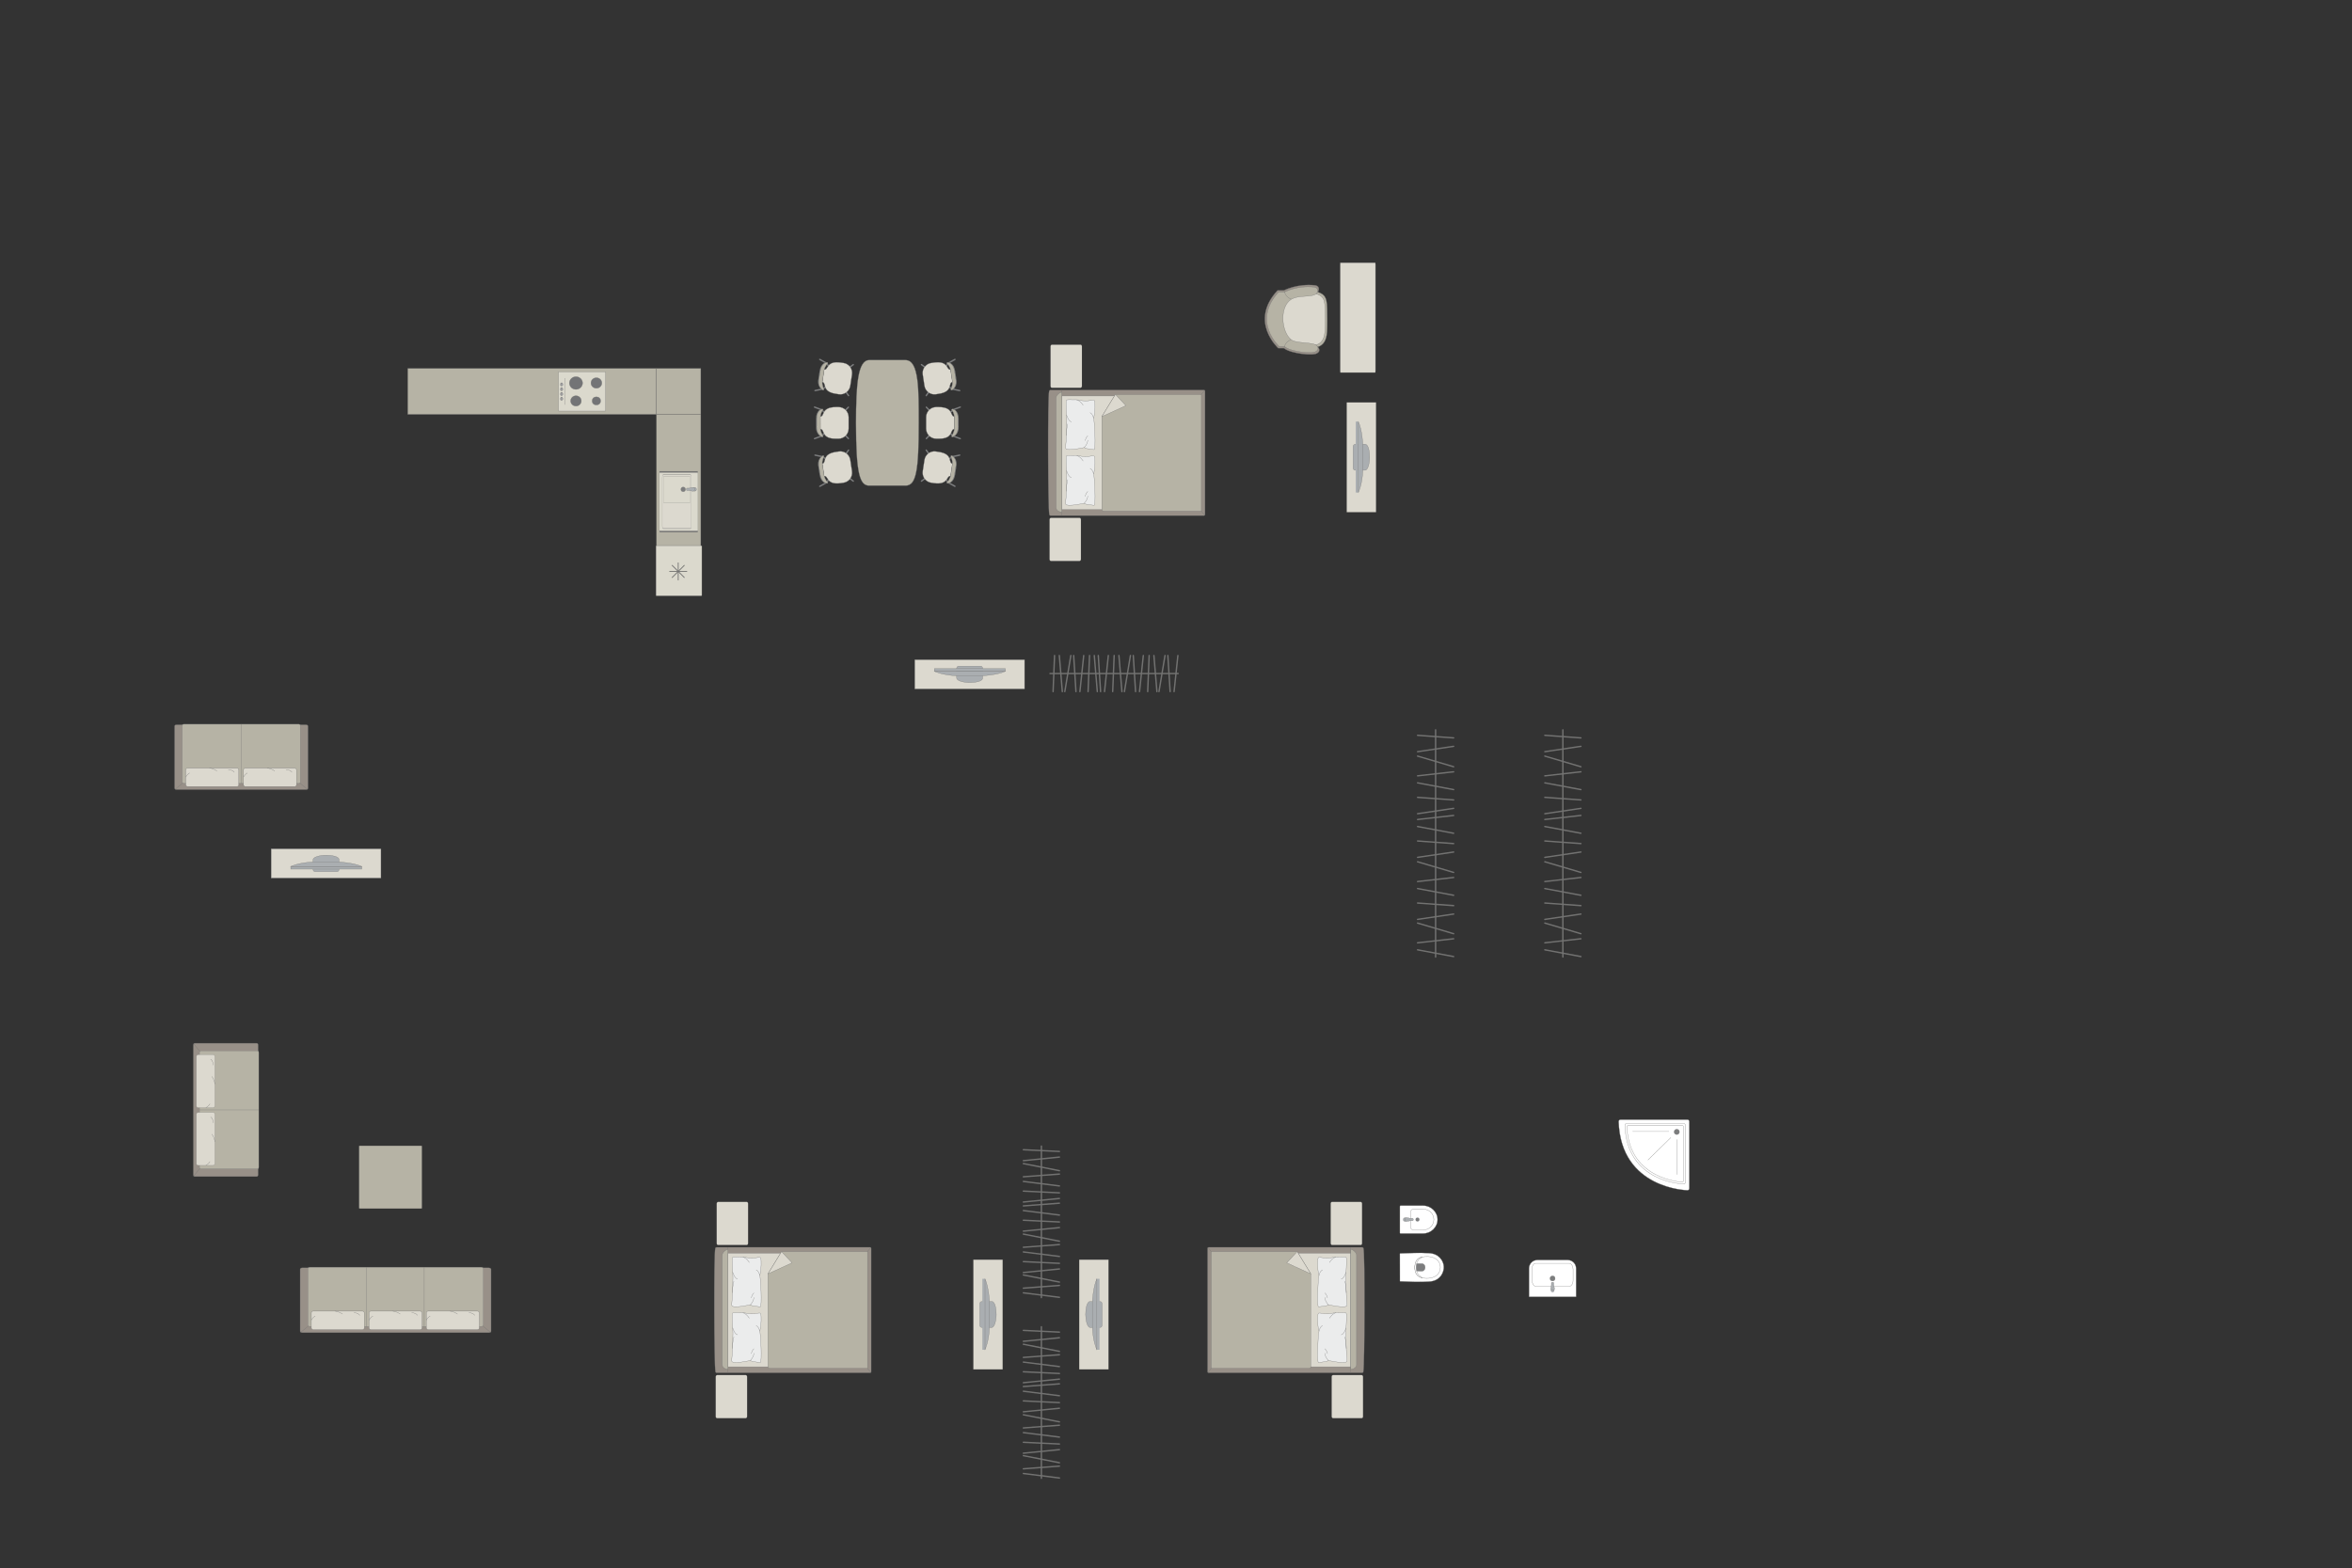 <?xml version="1.0" encoding="UTF-8"?>
<!DOCTYPE svg PUBLIC "-//W3C//DTD SVG 1.1//EN" "http://www.w3.org/Graphics/SVG/1.1/DTD/svg11.dtd">
<!-- Creator: CorelDRAW -->
<svg xmlns="http://www.w3.org/2000/svg" xml:space="preserve" width="299.744mm" height="199.889mm" version="1.1" style="shape-rendering:geometricPrecision; text-rendering:geometricPrecision; image-rendering:optimizeQuality; fill-rule:evenodd; clip-rule:evenodd"
viewBox="0 0 31120.23 20752.99"
 xmlns:xlink="http://www.w3.org/1999/xlink"
 xmlns:xodm="http://www.corel.com/coreldraw/odm/2003">
 <rect x="0" y="0" width="31120.23" height="20752.99" fill="#333333" stroke="none"/>
 <defs>
  <style type="text/css">
   <![CDATA[
    .str5 {stroke:#727271;stroke-width:10.98;stroke-miterlimit:22.926}
    .str2 {stroke:#727271;stroke-width:3.65;stroke-miterlimit:22.926}
    .str0 {stroke:#727271;stroke-width:3.65;stroke-linejoin:round;stroke-miterlimit:22.926}
    .str3 {stroke:#727271;stroke-width:3.65;stroke-linecap:round;stroke-miterlimit:22.926}
    .str1 {stroke:#727271;stroke-width:3.65;stroke-linecap:round;stroke-linejoin:round;stroke-miterlimit:22.926}
    .str4 {stroke:#727271;stroke-width:18.3;stroke-linecap:round;stroke-linejoin:round;stroke-miterlimit:22.926}
    .fil4 {fill:none}
    .fil5 {fill:#EBECEC}
    .fil2 {fill:#DCD9CF}
    .fil10 {fill:#C8C8C8}
    .fil0 {fill:#B6B3A5}
    .fil6 {fill:#AAAEB1}
    .fil3 {fill:#989088}
    .fil1 {fill:#7C7D7E}
    .fil9 {fill:#737476}
    .fil8 {fill:#DBD9CD}
    .fil7 {fill:white}
   ]]>
  </style>
 </defs>
 <g id="мебель">
  <g id="_2119277817760">
   <path class="fil0 str0" d="M11325.93 5598.72l0 0c0,-515.12 25.83,-833.18 174.35,-833.18l481.87 0c178.49,0 174.35,395.18 174.35,829.7l0 0c0,634.84 -33.86,831.46 -174.35,831.46l-481.87 0c-122.21,0 -174.35,-150 -174.35,-827.98z"/>
   <g>
    <rect class="fil1 str1" transform="matrix(-0.1 0.101 0.1 0.101 11171.5 5736.12)" width="128.19" height="673.01" rx="64.1" ry="64.1"/>
    <rect class="fil1 str1" transform="matrix(-0.1 -0.101 0.1 -0.101 11171.5 5456.6)" width="128.19" height="673.01" rx="64.1" ry="64.1"/>
    <rect class="fil1 str1" transform="matrix(-0.1 0.101 0.1 0.101 10875.5 5412.91)" width="128.19" height="673.01" rx="64.1" ry="64.1"/>
    <rect class="fil1 str1" transform="matrix(-0.1 -0.101 0.1 -0.101 10875.5 5780.33)" width="128.19" height="673.01" rx="64.1" ry="64.1"/>
    <rect class="fil1 str1" transform="matrix(-0.048 0.134 0.166 0.061 10771.3 5375.57)" width="128.19" height="673.01" rx="64.1" ry="64.1"/>
    <rect class="fil1 str1" transform="matrix(-0.048 -0.134 0.166 -0.061 10771.3 5816.7)" width="128.19" height="673.01" rx="64.1" ry="64.1"/>
    <path class="fil2 str1" d="M10853.03 5678.76l-0.18 -166.56c62.41,2.1 5.21,-123.79 207.25,-125.27l36.17 0c72.86,0 132.47,60.37 132.47,134.16l0 150.5c0,73.8 -59.6,134.17 -132.47,134.17l-32.96 0c-206.69,2.97 -145.05,-128.74 -210.28,-127z"/>
    <path class="fil1 str1" d="M10888.41 5768.14c0,0 -35.69,-54.99 -35.75,-89.38 -0.04,-34.39 -0.2,-166.56 -0.2,-166.56 0,0 6.01,-55.34 35.41,-84.92 6.78,-9.82 -3.16,-15.93 -12.96,-13.12 0,0 -75.85,11.39 -75.85,127.23 0,115.86 0,112.14 0,112.14 0,0 -6.07,91.59 71.63,124.76 25.62,10.31 17.71,-10.15 17.71,-10.15z"/>
    <path class="fil0 str1" d="M10888.53 5768.14c0,0 -33.01,-54.99 -33.05,-89.38 -0.04,-34.39 -0.19,-166.56 -0.19,-166.56 0,0 5.55,-55.34 32.75,-84.92 6.27,-9.82 -2.92,-15.93 -11.98,-13.12 0,0 -70.14,11.39 -70.14,127.23 0,115.86 0,112.14 0,112.14 0,0 -5.62,91.59 66.24,124.76 23.69,10.31 16.37,-10.15 16.37,-10.15z"/>
   </g>
   <rect class="fil1 str1" transform="matrix(-0.114 0.085 0.083 0.115 11184.5 5160.31)" width="128.19" height="673.01" rx="64.1" ry="64.1"/>
   <rect class="fil1 str1" transform="matrix(-0.083 -0.115 0.114 -0.085 11226.4 4883.95)" width="128.19" height="673.01" rx="64.1" ry="64.1"/>
   <rect class="fil1 str1" transform="matrix(-0.114 0.085 0.083 0.115 10940.3 4796.33)" width="128.19" height="673.01" rx="64.1" ry="64.1"/>
   <rect class="fil1 str1" transform="matrix(-0.083 -0.115 0.114 -0.085 10885.2 5159.59)" width="128.19" height="673.01" rx="64.1" ry="64.1"/>
   <rect class="fil1 str1" transform="matrix(-0.068 0.125 0.155 0.086 10842.9 4743.77)" width="128.19" height="673.01" rx="64.1" ry="64.1"/>
   <rect class="fil1 str1" transform="matrix(-0.028 -0.14 0.174 -0.036 10776.7 5179.9)" width="128.19" height="673.01" rx="64.1" ry="64.1"/>
   <path class="fil2 str1" d="M10878.17 5055.78l24.82 -164.69c61.39,11.43 23.73,-121.6 223.71,-92.76l35.77 5.43c72.03,10.93 121.9,79.57 110.82,152.53l-22.58 148.8c-11.08,72.96 -79.07,123.7 -151.1,112.76l-32.6 -4.94c-204.79,-28.08 -124.08,-149.05 -188.83,-157.13z"/>
   <path class="fil1 str1" d="M10899.74 5149.47c0,0 -27.04,-59.74 -21.92,-93.74 5.12,-34 24.79,-164.7 24.79,-164.7 0,0 14.25,-53.8 47.76,-78.64 8.18,-8.69 -0.73,-16.22 -10.83,-14.92 0,0 -76.7,-0.12 -94.09,114.41 -17.39,114.54 -16.83,110.86 -16.83,110.86 0,0 -19.76,89.64 52.09,134.1 23.79,14.04 19.03,-7.37 19.03,-7.37z"/>
   <path class="fil0 str1" d="M10899.86 5149.48c0,0 -24.38,-59.32 -19.26,-93.33 5.13,-34 24.81,-164.7 24.81,-164.7 0,0 13.8,-53.87 45.12,-79.04 7.68,-8.76 -0.49,-16.18 -9.87,-14.76 0,0 -71.06,0.73 -88.44,115.26 -17.39,114.54 -16.83,110.86 -16.83,110.86 0,0 -19.31,89.71 46.75,133.29 21.88,13.76 17.71,-7.58 17.71,-7.58z"/>
   <rect class="fil1 str1" transform="matrix(-0.114 -0.085 0.083 -0.115 11184.5 6031.95)" width="128.19" height="673.01" rx="64.1" ry="64.1"/>
   <rect class="fil1 str1" transform="matrix(-0.083 0.115 0.114 0.085 11226.4 6308.31)" width="128.19" height="673.01" rx="64.1" ry="64.1"/>
   <rect class="fil1 str1" transform="matrix(-0.114 -0.085 0.083 -0.115 10940.3 6395.93)" width="128.19" height="673.01" rx="64.1" ry="64.1"/>
   <rect class="fil1 str1" transform="matrix(-0.083 0.115 0.114 0.085 10885.2 6032.67)" width="128.19" height="673.01" rx="64.1" ry="64.1"/>
   <rect class="fil1 str1" transform="matrix(-0.068 -0.125 0.155 -0.086 10842.9 6448.49)" width="128.19" height="673.01" rx="64.1" ry="64.1"/>
   <rect class="fil1 str1" transform="matrix(-0.028 0.14 0.174 0.036 10776.7 6012.35)" width="128.19" height="673.01" rx="64.1" ry="64.1"/>
   <path class="fil2 str1" d="M10878.17 6136.47l24.82 164.69c61.39,-11.43 23.73,121.6 223.71,92.76l35.77 -5.43c72.03,-10.93 121.9,-79.57 110.82,-152.53l-22.58 -148.8c-11.08,-72.96 -79.07,-123.7 -151.1,-112.76l-32.6 4.94c-204.79,28.08 -124.08,149.05 -188.83,157.13z"/>
   <path class="fil1 str1" d="M10899.74 6042.78c0,0 -27.04,59.74 -21.92,93.74 5.12,34 24.79,164.7 24.79,164.7 0,0 14.25,53.8 47.76,78.64 8.18,8.69 -0.73,16.22 -10.83,14.92 0,0 -76.7,0.12 -94.09,-114.41 -17.39,-114.54 -16.83,-110.86 -16.83,-110.86 0,0 -19.76,-89.64 52.09,-134.1 23.79,-14.04 19.03,7.37 19.03,7.37z"/>
   <path class="fil0 str1" d="M10899.86 6042.77c0,0 -24.38,59.32 -19.26,93.33 5.13,34 24.81,164.7 24.81,164.7 0,0 13.8,53.87 45.12,79.04 7.68,8.76 -0.49,16.18 -9.87,14.76 0,0 -71.06,-0.73 -88.44,-115.26 -17.39,-114.54 -16.83,-110.86 -16.83,-110.86 0,0 -19.31,-89.71 46.75,-133.29 21.88,-13.76 17.71,7.58 17.71,7.58z"/>
   <g>
    <rect class="fil1 str1" transform="matrix(0.1 0.101 -0.1 0.101 12310.9 5736.12)" width="128.19" height="673.01" rx="64.1" ry="64.1"/>
    <rect class="fil1 str1" transform="matrix(0.1 -0.101 -0.1 -0.101 12310.9 5456.6)" width="128.19" height="673.01" rx="64.1" ry="64.1"/>
    <rect class="fil1 str1" transform="matrix(0.1 0.101 -0.1 0.101 12606.9 5412.91)" width="128.19" height="673.01" rx="64.1" ry="64.1"/>
    <rect class="fil1 str1" transform="matrix(0.1 -0.101 -0.1 -0.101 12606.9 5780.33)" width="128.19" height="673.01" rx="64.1" ry="64.1"/>
    <rect class="fil1 str1" transform="matrix(0.048 0.134 -0.166 0.061 12711.1 5375.57)" width="128.19" height="673.01" rx="64.1" ry="64.1"/>
    <rect class="fil1 str1" transform="matrix(0.048 -0.134 -0.166 -0.061 12711.1 5816.7)" width="128.19" height="673.01" rx="64.1" ry="64.1"/>
    <path class="fil2 str1" d="M12629.42 5678.76l0.18 -166.56c-62.41,2.1 -5.21,-123.79 -207.25,-125.27l-36.17 0c-72.86,0 -132.47,60.37 -132.47,134.16l0 150.5c0,73.8 59.6,134.17 132.47,134.17l32.96 0c206.69,2.97 145.05,-128.74 210.28,-127z"/>
    <path class="fil1 str1" d="M12594.04 5768.14c0,0 35.69,-54.99 35.75,-89.38 0.04,-34.39 0.2,-166.56 0.2,-166.56 0,0 -6.01,-55.34 -35.41,-84.92 -6.78,-9.82 3.16,-15.93 12.96,-13.12 0,0 75.85,11.39 75.85,127.23 0,115.86 0,112.14 0,112.14 0,0 6.07,91.59 -71.63,124.76 -25.62,10.31 -17.71,-10.15 -17.71,-10.15z"/>
    <path class="fil0 str1" d="M12593.91 5768.14c0,0 33.01,-54.99 33.05,-89.38 0.04,-34.39 0.19,-166.56 0.19,-166.56 0,0 -5.55,-55.34 -32.75,-84.92 -6.27,-9.82 2.92,-15.93 11.98,-13.12 0,0 70.14,11.39 70.14,127.23 0,115.86 0,112.14 0,112.14 0,0 5.62,91.59 -66.24,124.76 -23.69,10.31 -16.37,-10.15 -16.37,-10.15z"/>
    <rect class="fil1 str1" transform="matrix(0.114 0.085 -0.083 0.115 12298 5160.31)" width="128.19" height="673.01" rx="64.1" ry="64.1"/>
    <rect class="fil1 str1" transform="matrix(0.083 -0.115 -0.114 -0.085 12256 4883.95)" width="128.19" height="673.01" rx="64.1" ry="64.1"/>
    <rect class="fil1 str1" transform="matrix(0.114 0.085 -0.083 0.115 12542.1 4796.33)" width="128.19" height="673.01" rx="64.1" ry="64.1"/>
    <rect class="fil1 str1" transform="matrix(0.083 -0.115 -0.114 -0.085 12597.3 5159.59)" width="128.19" height="673.01" rx="64.1" ry="64.1"/>
    <rect class="fil1 str1" transform="matrix(0.068 0.125 -0.155 0.086 12639.5 4743.77)" width="128.19" height="673.01" rx="64.1" ry="64.1"/>
    <rect class="fil1 str1" transform="matrix(0.028 -0.14 -0.174 -0.036 12705.7 5179.9)" width="128.19" height="673.01" rx="64.1" ry="64.1"/>
    <path class="fil2 str1" d="M12604.27 5055.78l-24.82 -164.69c-61.39,11.43 -23.73,-121.6 -223.71,-92.76l-35.77 5.43c-72.03,10.93 -121.9,79.57 -110.82,152.53l22.58 148.8c11.08,72.96 79.07,123.7 151.1,112.76l32.6 -4.94c204.79,-28.08 124.08,-149.05 188.83,-157.13z"/>
    <path class="fil1 str1" d="M12582.71 5149.47c0,0 27.04,-59.74 21.92,-93.74 -5.12,-34 -24.79,-164.7 -24.79,-164.7 0,0 -14.25,-53.8 -47.76,-78.64 -8.18,-8.69 0.73,-16.22 10.83,-14.92 0,0 76.7,-0.12 94.09,114.41 17.39,114.54 16.83,110.86 16.83,110.86 0,0 19.76,89.64 -52.09,134.1 -23.79,14.04 -19.03,-7.37 -19.03,-7.37z"/>
    <path class="fil0 str1" d="M12582.59 5149.48c0,0 24.38,-59.32 19.26,-93.33 -5.13,-34 -24.81,-164.7 -24.81,-164.7 0,0 -13.8,-53.87 -45.12,-79.04 -7.68,-8.76 0.49,-16.18 9.87,-14.76 0,0 71.06,0.73 88.44,115.26 17.39,114.54 16.83,110.86 16.83,110.86 0,0 19.31,89.71 -46.75,133.29 -21.88,13.76 -17.71,-7.58 -17.71,-7.58z"/>
    <rect class="fil1 str1" transform="matrix(0.114 -0.085 -0.083 -0.115 12298 6031.95)" width="128.19" height="673.01" rx="64.1" ry="64.1"/>
    <rect class="fil1 str1" transform="matrix(0.083 0.115 -0.114 0.085 12256 6308.31)" width="128.19" height="673.01" rx="64.1" ry="64.1"/>
    <rect class="fil1 str1" transform="matrix(0.114 -0.085 -0.083 -0.115 12542.1 6395.93)" width="128.19" height="673.01" rx="64.1" ry="64.1"/>
    <rect class="fil1 str1" transform="matrix(0.083 0.115 -0.114 0.085 12597.3 6032.67)" width="128.19" height="673.01" rx="64.1" ry="64.1"/>
    <rect class="fil1 str1" transform="matrix(0.068 -0.125 -0.155 -0.086 12639.5 6448.49)" width="128.19" height="673.01" rx="64.1" ry="64.1"/>
    <rect class="fil1 str1" transform="matrix(0.028 0.14 -0.174 0.036 12705.7 6012.35)" width="128.19" height="673.01" rx="64.1" ry="64.1"/>
    <path class="fil2 str1" d="M12604.27 6136.47l-24.82 164.69c-61.39,-11.43 -23.73,121.6 -223.71,92.76l-35.77 -5.43c-72.03,-10.93 -121.9,-79.57 -110.82,-152.53l22.58 -148.8c11.08,-72.96 79.07,-123.7 151.1,-112.76l32.6 4.94c204.79,28.08 124.08,149.05 188.83,157.13z"/>
    <path class="fil1 str1" d="M12582.71 6042.78c0,0 27.04,59.74 21.92,93.74 -5.12,34 -24.79,164.7 -24.79,164.7 0,0 -14.25,53.8 -47.76,78.64 -8.18,8.69 0.73,16.22 10.83,14.92 0,0 76.7,0.12 94.09,-114.41 17.39,-114.54 16.83,-110.86 16.83,-110.86 0,0 19.76,-89.64 -52.09,-134.1 -23.79,-14.04 -19.03,7.37 -19.03,7.37z"/>
    <path class="fil0 str1" d="M12582.59 6042.77c0,0 24.38,59.32 19.26,93.33 -5.13,34 -24.81,164.7 -24.81,164.7 0,0 -13.8,53.87 -45.12,79.04 -7.68,8.76 0.49,16.18 9.87,14.76 0,0 71.06,-0.73 88.44,-115.26 17.39,-114.54 16.83,-110.86 16.83,-110.86 0,0 19.31,-89.71 -46.75,-133.29 -21.88,-13.76 -17.71,7.58 -17.71,7.58z"/>
   </g>
  </g>
  <rect class="fil2 str2" transform="matrix(1.29034E-14 -0.487 0.405 1.07249E-14 13900.2 5132.24)" width="1172.04" height="1025.54" rx="45.56" ry="45.56"/>
  <rect class="fil2 str2" transform="matrix(1.29034E-14 -0.487 0.405 1.07249E-14 13887.2 7423.88)" width="1172.04" height="1025.54" rx="45.56" ry="45.56"/>
  <g id="_2119683099872">
   <g>
    <path class="fil3 str2" d="M13883.57 6808.25c-17.95,-71.06 -22.83,-1562.17 -1.99,-1631.98 0,-7.91 10.53,-14.38 18.36,-14.38l2030.17 0c7.84,0 14.27,6.47 14.27,14.38l0 1632.4c0,7.91 -6.43,14.38 -14.27,14.38l-1880.38 0 -149.78 0c-7.84,0 -16.36,-6.89 -16.36,-14.81z"/>
    <line class="fil4 str2" x1="14049.54" y1="6823.05" x2="14049.54" y2= "5161.89" />
    <polygon class="fil2 str2" points="14049.54,5240.1 15879.09,5240.1 15879.09,6743.79 14049.54,6743.79 "/>
    <line class="fil4 str2" x1="15939.71" y1="6819.27" x2="15879.09" y2= "6743.79" />
    <line class="fil4 str2" x1="15879.09" y1="5240.1" x2="15939.01" y2= "5165.08" />
    <path class="fil0 str2" d="M14049.54 6776.85c-34.89,-0.38 -74.87,-21.55 -76.38,-58.87l0 -1453.14c0.58,-42.96 76.38,-89.86 76.38,-69.08l0 1581.09z"/>
    <path class="fil0 str2" d="M14758.55 5219.53l1137.2 0 0 1544.62 -1293.14 0c-11.79,0.06 -23.59,-9.06 -23.96,-20.36 0,-500.57 0,-729.63 0,-1230.2 28.2,-46.09 171.8,-280.81 179.9,-294.06z"/>
    <polygon class="fil2 str0" points="14758.56,5219.54 14897.55,5367.78 14578.66,5513.59 "/>
   </g>
   <g>
    <path class="fil5 str1" d="M14100.41 5933.55c-4.5,-8.21 2.72,-60.35 5.43,-90.62 0,0 10.44,-252.18 9.16,-276.89 2.64,-31.28 -18.24,-246.82 -4.95,-269.47 4.5,-12.2 83.92,-6.18 83.92,-6.18 0,0 63.5,-4.18 100.17,7.36 36.68,11.56 103.37,6.36 103.37,6.36 0,0 70.74,-12.07 73.76,-9.06 13.07,1.65 15.52,33.53 15.52,33.53 0,0 9.2,115.33 -16.97,205.6 10.83,15.53 34.06,423.56 5.13,415.88l-104.46 -14.79 -25.75 -12.41c0,0 -229.49,51.43 -244.32,10.68z"/>
    <path class="fil4 str1" d="M14175.95 5582.49c-38.5,-5.82 -63.17,-90.19 -63.17,-90.19"/>
    <path class="fil4 str1" d="M14331.58 5363.1c-43.04,-65.94 -83.23,-70.73 -83.23,-70.73"/>
    <path class="fil4 str1" d="M14423.48 5461.5c34.96,14.93 46.32,72.69 46.32,72.69"/>
    <path class="fil4 str1" d="M14344.72 5922.87c47.3,-47.21 48.3,-96.19 48.3,-96.19"/>
    <path class="fil4 str1" d="M14357.85 5831.77c11.9,-50.73 35.19,-64.14 35.19,-64.14"/>
    <path class="fil4 str1" d="M14109.03 5763.04c-0.32,-89.99 18.85,-152.72 18.85,-152.72"/>
   </g>
   <g>
    <path class="fil5 str1" d="M14100.41 6671.13c-4.5,-8.21 2.72,-60.35 5.43,-90.62 0,0 10.44,-252.18 9.16,-276.89 2.64,-31.28 -18.24,-246.82 -4.95,-269.47 4.5,-12.2 83.92,-6.18 83.92,-6.18 0,0 63.5,-4.18 100.17,7.36 36.68,11.56 103.37,6.36 103.37,6.36 0,0 70.74,-12.07 73.76,-9.06 13.07,1.65 15.52,33.53 15.52,33.53 0,0 9.2,115.33 -16.97,205.6 10.83,15.53 34.06,423.56 5.13,415.88l-104.46 -14.79 -25.75 -12.41c0,0 -229.49,51.43 -244.32,10.68z"/>
    <path class="fil4 str1" d="M14175.95 6320.06c-38.5,-5.82 -63.17,-90.19 -63.17,-90.19"/>
    <path class="fil4 str1" d="M14331.58 6100.67c-43.04,-65.94 -83.23,-70.73 -83.23,-70.73"/>
    <path class="fil4 str1" d="M14423.48 6199.08c34.96,14.93 46.32,72.69 46.32,72.69"/>
    <path class="fil4 str1" d="M14344.72 6660.44c47.3,-47.21 48.3,-96.19 48.3,-96.19"/>
    <path class="fil4 str1" d="M14357.85 6569.35c11.9,-50.73 35.19,-64.14 35.19,-64.14"/>
    <path class="fil4 str1" d="M14109.03 6500.62c-0.32,-89.99 18.85,-152.72 18.85,-152.72"/>
   </g>
  </g>
  <g id="_2119683109712">
   <rect class="fil2 str2" transform="matrix(6.2562E-15 -0.236 -0.252 -6.6673E-15 18206.7 6778.11)" width="6153.21" height="1538.31"/>
   <g>
    <path class="fil6 str2" d="M18122.32 6051.84l0 0c0,-70.24 -15,-172.56 -59.73,-172.56l-129.46 0c-16.15,0 -29.38,13.23 -29.38,29.38l0 285.4c0,16.15 13.22,29.38 29.38,29.38l127.85 0c40.65,0 61.34,-102.87 61.34,-171.6z"/>
    <rect class="fil6 str2" transform="matrix(3.7352E-15 -0.141 -0.152 -4.02768E-15 17973.5 6518.35)" width="6661.42" height="233.49"/>
    <path class="fil6 str2" d="M18032.56 6221.17l0 -342.86c0,0 -9.38,-187.57 -59.09,-299.43l0 939.48c0,0 51.98,-108.32 59.09,-297.18z"/>
   </g>
  </g>
  <rect class="fil2 str2" transform="matrix(1.29034E-14 -0.487 0.405 1.07249E-14 9482.89 16476.7)" width="1172.04" height="1025.54" rx="45.56" ry="45.56"/>
  <rect class="fil2 str2" transform="matrix(1.29034E-14 -0.487 0.405 1.07249E-14 9469.88 18768.4)" width="1172.04" height="1025.54" rx="45.56" ry="45.56"/>
  <g id="_2119683117200">
   <g>
    <path class="fil3 str2" d="M9466.22 18152.75c-17.95,-71.06 -22.83,-1562.17 -1.99,-1631.98 0,-7.91 10.53,-14.38 18.36,-14.38l2030.17 0c7.84,0 14.27,6.47 14.27,14.38l0 1632.4c0,7.91 -6.43,14.38 -14.27,14.38l-1880.38 0 -149.78 0c-7.84,0 -16.36,-6.89 -16.36,-14.81z"/>
    <line class="fil4 str2" x1="9632.19" y1="18167.55" x2="9632.19" y2= "16506.39" />
    <polygon class="fil2 str2" points="9632.19,16584.6 11461.74,16584.6 11461.74,18088.3 9632.19,18088.3 "/>
    <line class="fil4 str2" x1="11522.36" y1="18163.77" x2="11461.74" y2= "18088.3" />
    <line class="fil4 str2" x1="11461.74" y1="16584.6" x2="11521.67" y2= "16509.58" />
    <path class="fil0 str2" d="M9632.19 18121.35c-34.89,-0.38 -74.87,-21.55 -76.38,-58.87l0 -1453.14c0.58,-42.96 76.38,-89.86 76.38,-69.08l0 1581.09z"/>
    <path class="fil0 str2" d="M10341.2 16564.04l1137.2 0 0 1544.62 -1293.14 0c-11.79,0.06 -23.59,-9.06 -23.96,-20.36 0,-500.57 0,-729.63 0,-1230.2 28.2,-46.09 171.8,-280.81 179.9,-294.06z"/>
    <polygon class="fil2 str0" points="10341.21,16564.05 10480.2,16712.28 10161.31,16858.09 "/>
   </g>
   <g>
    <path class="fil5 str1" d="M9683.06 17278.05c-4.5,-8.21 2.72,-60.35 5.43,-90.62 0,0 10.44,-252.18 9.16,-276.89 2.64,-31.28 -18.24,-246.82 -4.95,-269.47 4.5,-12.2 83.92,-6.18 83.92,-6.18 0,0 63.5,-4.18 100.17,7.36 36.68,11.56 103.37,6.36 103.37,6.36 0,0 70.74,-12.07 73.76,-9.06 13.07,1.65 15.52,33.53 15.52,33.53 0,0 9.2,115.33 -16.97,205.6 10.83,15.53 34.06,423.56 5.13,415.88l-104.46 -14.79 -25.75 -12.41c0,0 -229.49,51.43 -244.32,10.68z"/>
    <path class="fil4 str1" d="M9758.6 16926.99c-38.5,-5.82 -63.17,-90.19 -63.17,-90.19"/>
    <path class="fil4 str1" d="M9914.23 16707.6c-43.04,-65.94 -83.23,-70.73 -83.23,-70.73"/>
    <path class="fil4 str1" d="M10006.14 16806c34.96,14.93 46.32,72.69 46.32,72.69"/>
    <path class="fil4 str1" d="M9927.38 17267.37c47.3,-47.21 48.3,-96.19 48.3,-96.19"/>
    <path class="fil4 str1" d="M9940.5 17176.28c11.9,-50.73 35.19,-64.14 35.19,-64.14"/>
    <path class="fil4 str1" d="M9691.68 17107.55c-0.32,-89.99 18.85,-152.72 18.85,-152.72"/>
   </g>
   <g>
    <path class="fil5 str1" d="M9683.06 18015.63c-4.5,-8.21 2.72,-60.35 5.43,-90.62 0,0 10.44,-252.18 9.16,-276.89 2.64,-31.28 -18.24,-246.82 -4.95,-269.47 4.5,-12.2 83.92,-6.18 83.92,-6.18 0,0 63.5,-4.18 100.17,7.36 36.68,11.56 103.37,6.36 103.37,6.36 0,0 70.74,-12.07 73.76,-9.06 13.07,1.65 15.52,33.53 15.52,33.53 0,0 9.2,115.33 -16.97,205.6 10.83,15.53 34.06,423.56 5.13,415.88l-104.46 -14.79 -25.75 -12.41c0,0 -229.49,51.43 -244.32,10.68z"/>
    <path class="fil4 str1" d="M9758.6 17664.56c-38.5,-5.82 -63.17,-90.19 -63.17,-90.19"/>
    <path class="fil4 str1" d="M9914.23 17445.18c-43.04,-65.94 -83.23,-70.73 -83.23,-70.73"/>
    <path class="fil4 str1" d="M10006.14 17543.58c34.96,14.93 46.32,72.69 46.32,72.69"/>
    <path class="fil4 str1" d="M9927.38 18004.95c47.3,-47.21 48.3,-96.19 48.3,-96.19"/>
    <path class="fil4 str1" d="M9940.5 17913.85c11.9,-50.73 35.19,-64.14 35.19,-64.14"/>
    <path class="fil4 str1" d="M9691.68 17845.12c-0.32,-89.99 18.85,-152.72 18.85,-152.72"/>
   </g>
  </g>
  <g id="_2119640648096">
   <rect class="fil2 str2" transform="matrix(6.2562E-15 -0.236 -0.252 -6.6673E-15 13266.5 18122.6)" width="6153.21" height="1538.31"/>
   <g>
    <path class="fil6 str2" d="M13182.13 17396.34l0 0c0,-70.24 -15,-172.56 -59.73,-172.56l-129.46 0c-16.15,0 -29.38,13.23 -29.38,29.38l0 285.4c0,16.15 13.22,29.38 29.38,29.38l127.85 0c40.65,0 61.34,-102.87 61.34,-171.6z"/>
    <rect class="fil6 str2" transform="matrix(3.7352E-15 -0.141 -0.152 -4.02768E-15 13033.3 17862.9)" width="6661.42" height="233.49"/>
    <path class="fil6 str2" d="M13092.38 17565.67l0 -342.86c0,0 -9.38,-187.57 -59.09,-299.43l0 939.48c0,0 51.98,-108.32 59.09,-297.18z"/>
   </g>
  </g>
  <rect class="fil2 str2" transform="matrix(-1.29034E-14 -0.487 -0.405 1.07249E-14 18022.1 16476.7)" width="1172.04" height="1025.54" rx="45.56" ry="45.56"/>
  <rect class="fil2 str2" transform="matrix(-1.29034E-14 -0.487 -0.405 1.07249E-14 18035.1 18768.4)" width="1172.04" height="1025.54" rx="45.56" ry="45.56"/>
  <g id="_2119640654960">
   <g>
    <path class="fil3 str2" d="M18038.75 18152.75c17.95,-71.06 22.83,-1562.17 1.99,-1631.98 0,-7.91 -10.53,-14.38 -18.36,-14.38l-2030.17 0c-7.84,0 -14.27,6.47 -14.27,14.38l0 1632.4c0,7.91 6.43,14.38 14.27,14.38l1880.38 0 149.78 0c7.84,0 16.36,-6.89 16.36,-14.81z"/>
    <line class="fil4 str2" x1="17872.78" y1="18167.55" x2="17872.78" y2= "16506.39" />
    <polygon class="fil2 str2" points="17872.78,16584.6 16043.23,16584.6 16043.23,18088.3 17872.78,18088.3 "/>
    <line class="fil4 str2" x1="15982.61" y1="18163.77" x2="16043.23" y2= "18088.3" />
    <line class="fil4 str2" x1="16043.23" y1="16584.6" x2="15983.3" y2= "16509.58" />
    <path class="fil0 str2" d="M17872.78 18121.35c34.89,-0.38 74.87,-21.55 76.38,-58.87l0 -1453.14c-0.58,-42.96 -76.38,-89.86 -76.38,-69.08l0 1581.09z"/>
    <path class="fil0 str2" d="M17163.77 16564.04l-1137.2 0 0 1544.62 1293.14 0c11.79,0.06 23.59,-9.06 23.96,-20.36 0,-500.57 0,-729.63 0,-1230.2 -28.2,-46.09 -171.8,-280.81 -179.9,-294.06z"/>
    <polygon class="fil2 str0" points="17163.76,16564.05 17024.77,16712.28 17343.66,16858.09 "/>
   </g>
   <g>
    <path class="fil5 str1" d="M17821.91 17278.05c4.5,-8.21 -2.72,-60.35 -5.43,-90.62 0,0 -10.44,-252.18 -9.16,-276.89 -2.64,-31.28 18.24,-246.82 4.95,-269.47 -4.5,-12.2 -83.92,-6.18 -83.92,-6.18 0,0 -63.5,-4.18 -100.17,7.36 -36.68,11.56 -103.37,6.36 -103.37,6.36 0,0 -70.74,-12.07 -73.76,-9.06 -13.07,1.65 -15.52,33.53 -15.52,33.53 0,0 -9.2,115.33 16.97,205.6 -10.83,15.53 -34.06,423.56 -5.13,415.88l104.46 -14.79 25.75 -12.41c0,0 229.49,51.43 244.32,10.68z"/>
    <path class="fil4 str1" d="M17746.37 16926.99c38.5,-5.82 63.17,-90.19 63.17,-90.19"/>
    <path class="fil4 str1" d="M17590.74 16707.6c43.04,-65.94 83.23,-70.73 83.23,-70.73"/>
    <path class="fil4 str1" d="M17498.83 16806c-34.96,14.93 -46.32,72.69 -46.32,72.69"/>
    <path class="fil4 str1" d="M17577.59 17267.37c-47.3,-47.21 -48.3,-96.19 -48.3,-96.19"/>
    <path class="fil4 str1" d="M17564.47 17176.28c-11.9,-50.73 -35.19,-64.14 -35.19,-64.14"/>
    <path class="fil4 str1" d="M17813.29 17107.55c0.32,-89.99 -18.85,-152.72 -18.85,-152.72"/>
   </g>
   <g>
    <path class="fil5 str1" d="M17821.91 18015.63c4.5,-8.21 -2.72,-60.35 -5.43,-90.62 0,0 -10.44,-252.18 -9.16,-276.89 -2.64,-31.28 18.24,-246.82 4.95,-269.47 -4.5,-12.2 -83.92,-6.18 -83.92,-6.18 0,0 -63.5,-4.18 -100.17,7.36 -36.68,11.56 -103.37,6.36 -103.37,6.36 0,0 -70.74,-12.07 -73.76,-9.06 -13.07,1.65 -15.52,33.53 -15.52,33.53 0,0 -9.2,115.33 16.97,205.6 -10.83,15.53 -34.06,423.56 -5.13,415.88l104.46 -14.79 25.75 -12.41c0,0 229.49,51.43 244.32,10.68z"/>
    <path class="fil4 str1" d="M17746.37 17664.56c38.5,-5.82 63.17,-90.19 63.17,-90.19"/>
    <path class="fil4 str1" d="M17590.74 17445.18c43.04,-65.94 83.23,-70.73 83.23,-70.73"/>
    <path class="fil4 str1" d="M17498.83 17543.58c-34.96,14.93 -46.32,72.69 -46.32,72.69"/>
    <path class="fil4 str1" d="M17577.59 18004.95c-47.3,-47.21 -48.3,-96.19 -48.3,-96.19"/>
    <path class="fil4 str1" d="M17564.47 17913.85c-11.9,-50.73 -35.19,-64.14 -35.19,-64.14"/>
    <path class="fil4 str1" d="M17813.29 17845.12c0.32,-89.99 -18.85,-152.72 -18.85,-152.72"/>
   </g>
  </g>
  <g id="_2119641965424">
   <rect class="fil2 str2" transform="matrix(-6.2562E-15 -0.236 0.252 -6.6673E-15 14279.6 18122.6)" width="6153.21" height="1538.31"/>
   <g>
    <path class="fil6 str2" d="M14363.98 17396.34l0 0c0,-70.24 15,-172.56 59.73,-172.56l129.46 0c16.15,0 29.38,13.23 29.38,29.38l0 285.4c0,16.15 -13.22,29.38 -29.38,29.38l-127.85 0c-40.65,0 -61.34,-102.87 -61.34,-171.6z"/>
    <rect class="fil6 str2" transform="matrix(-3.7352E-15 -0.141 0.152 -4.02768E-15 14512.8 17862.9)" width="6661.42" height="233.49"/>
    <path class="fil6 str2" d="M14453.74 17565.67l0 -342.86c0,0 9.38,-187.57 59.09,-299.43l0 939.48c0,0 -51.98,-108.32 -59.09,-297.18z"/>
   </g>
  </g>
  <g id="_2119641972384">
   <rect class="fil3 str2" x="3971.13" y="16778.27" width="2526.41" height="858.4" rx="31.6" ry="18.04"/>
   <rect class="fil0 str2" x="4072.86" y="16769.97" width="2322.92" height="785.03" rx="32.01" ry="17.64"/>
   <line class="fil4 str2" x1="4852.08" y1="17554.99" x2="4852.08" y2= "16769.96" />
   <line class="fil4 str2" x1="3978.01" y1="17632.52" x2="4078.62" y2= "17550.56" />
   <line class="fil4 str2" x1="6490.51" y1="17632.51" x2="6390.07" y2= "17550.52" />
   <g>
    <rect class="fil2 str3" x="4119.63" y="17351.45" width="700.5" height="244.95" rx="24.27" ry="22.64"/>
    <path class="fil4 str3" d="M4531.6 17390.36c0,0 -36.3,-30.77 -98.64,-38.91"/>
    <path class="fil4 str3" d="M4119.64 17469.15c0,0 21.63,-38.09 50.1,-52.34"/>
    <path class="fil4 str3" d="M4682.79 17372.22c0,0 54.31,0.6 77.47,34.37"/>
   </g>
   <g>
    <rect class="fil2 str3" x="4883.33" y="17351.45" width="700.5" height="244.95" rx="24.27" ry="22.64"/>
    <path class="fil4 str3" d="M5295.31 17390.36c0,0 -36.31,-30.77 -98.65,-38.91"/>
    <path class="fil4 str3" d="M4883.33 17469.15c0,0 21.63,-38.09 50.1,-52.34"/>
    <path class="fil4 str3" d="M5446.49 17372.22c0,0 54.31,0.6 77.47,34.37"/>
   </g>
   <g>
    <rect class="fil2 str3" x="5641.03" y="17351.45" width="700.5" height="244.95" rx="24.27" ry="22.64"/>
    <path class="fil4 str3" d="M6053.01 17390.36c0,0 -36.31,-30.77 -98.65,-38.91"/>
    <path class="fil4 str3" d="M5641.03 17469.15c0,0 21.63,-38.09 50.1,-52.34"/>
    <path class="fil4 str3" d="M6204.19 17372.22c0,0 54.31,0.6 77.47,34.37"/>
   </g>
   <line class="fil4 str2" x1="5613.1" y1="17554.99" x2="5613.1" y2= "16769.96" />
  </g>
  <g id="_2119399577248">
   <rect class="fil3 str2" transform="matrix(2.64351E-14 -0.998 0.815 2.1584E-14 2557.95 15570.9)" width="1768.28" height="1052.28" rx="22.11" ry="22.11"/>
   <rect class="fil0 str2" transform="matrix(2.65069E-14 -1.001 0.818 2.16598E-14 2639.55 15470.8)" width="1563.17" height="958.98" rx="21.54" ry="21.54"/>
   <line class="fil4 str2" x1="2639.55" y1="14688.56" x2="3423.84" y2= "14688.56" />
   <line class="fil4 str2" x1="2562.09" y1="15564.12" x2="2644" y2= "15463.52" />
   <line class="fil4 str2" x1="2562.11" y1="13813.13" x2="2644.03" y2= "13913.57" />
   <g>
    <rect class="fil2 str3" transform="matrix(1.78927E-14 -0.676 0.63 1.66741E-14 2598.2 15422.5)" width="1036.87" height="388.69" rx="35.92" ry="35.92"/>
    <path class="fil4 str3" d="M2804.04 15010.53c0,0 30.74,36.3 38.87,98.64"/>
    <path class="fil4 str3" d="M2725.32 15422.5c0,0 38.05,-21.63 52.29,-50.1"/>
    <path class="fil4 str3" d="M2822.16 14859.34c0,0 -0.61,-54.31 -34.33,-77.47"/>
   </g>
   <g>
    <rect class="fil2 str3" transform="matrix(1.78927E-14 -0.676 0.63 1.66741E-14 2598.2 14658.8)" width="1036.87" height="388.69" rx="35.92" ry="35.92"/>
    <path class="fil4 str3" d="M2804.04 14246.82c0,0 30.74,36.31 38.87,98.65"/>
    <path class="fil4 str3" d="M2725.32 14658.8c0,0 38.05,-21.63 52.29,-50.1"/>
    <path class="fil4 str3" d="M2822.16 14095.64c0,0 -0.61,-54.31 -34.33,-77.47"/>
   </g>
  </g>
  <rect class="fil0 str0" transform="matrix(1.1491E-15 -0.135 -0.54 -4.44884E-14 5582.25 15993.8)" width="6153.21" height="1538.31" rx="26.1" ry="26.1"/>
  <g id="_2119683549520">
   <rect class="fil3 str2" x="2310.13" y="9592.08" width="1764.98" height="857.58" rx="22.07" ry="18.02"/>
   <rect class="fil0 str2" x="2410.24" y="9583.78" width="1564.5" height="784.28" rx="21.56" ry="17.62"/>
   <line class="fil4 str2" x1="3192.49" y1="10368.06" x2="3192.49" y2= "9583.78" />
   <line class="fil4 str2" x1="2316.93" y1="10445.52" x2="2417.54" y2= "10363.62" />
   <line class="fil4 str2" x1="4067.92" y1="10445.5" x2="3967.49" y2= "10363.59" />
   <g>
    <rect class="fil2 str3" x="2458.56" y="10164.71" width="700.5" height="244.71" rx="24.27" ry="22.62"/>
    <path class="fil4 str3" d="M2870.53 10203.58c0,0 -36.3,-30.74 -98.64,-38.87"/>
    <path class="fil4 str3" d="M2458.56 10282.29c0,0 21.63,-38.05 50.1,-52.29"/>
    <path class="fil4 str3" d="M3021.71 10185.46c0,0 54.31,0.61 77.47,34.33"/>
   </g>
   <g>
    <rect class="fil2 str3" x="3222.26" y="10164.71" width="700.5" height="244.71" rx="24.27" ry="22.62"/>
    <path class="fil4 str3" d="M3634.24 10203.58c0,0 -36.31,-30.74 -98.65,-38.87"/>
    <path class="fil4 str3" d="M3222.26 10282.29c0,0 21.63,-38.05 50.1,-52.29"/>
    <path class="fil4 str3" d="M3785.41 10185.46c0,0 54.31,0.61 77.47,34.33"/>
   </g>
  </g>
  <g id="_2119683552016">
   <path class="fil0 str2" d="M17436.74 3865.2c138.77,44.44 120.34,128.95 124.76,379.77 -5.67,102.31 23.65,301.83 -125.49,346.03 -149.14,44.21 -432.37,-65.11 -432.37,-65.11l-95.65 -308.93 18.03 -222.68 182.69 -130.94 262.67 -58.03 65.36 59.88z"/>
   <path class="fil2 str2" d="M17418.46 3889.85c129.11,41.21 111.97,119.55 116.08,352.1 -5.27,94.84 22,279.83 -116.76,320.81 -138.77,40.98 -402.29,-60.37 -402.29,-60.37l-89.01 -286.42 16.78 -206.45 169.99 -121.4 244.39 -53.79 60.82 55.51z"/>
   <path class="fil3 str2" d="M16903.35 3843.42l84.56 0c0,0 174.28,-94.37 417.29,-67.71 77.42,20.27 31.53,89.5 31.53,89.5 -77.18,62.97 -249.08,10.93 -366.33,87.22 -158.6,114.18 -124.14,445.52 1.85,551.39 63.37,67.1 321.83,33.13 367.94,91.74 0,0 45.47,46.45 -14.51,80.32 -60,33.87 -243.56,0.13 -243.56,0.13 0,0 -145.1,-23.2 -195.41,-68.69l-74.23 0c0,0 -391.57,-352.38 -9.13,-763.9z"/>
   <path class="fil0 str2" d="M16918.33 3864.23l79.65 0c0,0 164.12,-89.3 392.99,-64.07 72.91,19.18 29.69,84.69 29.69,84.69 -72.69,59.57 -234.58,10.34 -344.99,82.53 -149.37,108.05 -116.91,421.59 1.74,521.77 59.68,63.5 303.09,31.34 346.5,86.81 0,0 42.84,43.96 -13.66,76.01 -56.51,32.04 -229.38,0.12 -229.38,0.12 0,0 -136.65,-21.96 -184.04,-64.99l-69.91 0c0,0 -368.77,-333.46 -8.6,-722.86z"/>
   <path class="fil4 str2" d="M16991.94 4592.7c26.92,-86.11 88.45,-93.08 88.45,-93.08"/>
   <path class="fil4 str2" d="M16993.22 3858.39c26.92,86.11 89.91,97.82 89.91,97.82"/>
  </g>
  <rect class="fil2 str2" x="17732.61" y="3476.72" width="467.2" height="1453.52" rx="1.98" ry="24.66"/>
  <g id="_2119683553648">
   <path class="fil7 str2" d="M18522.28 16316.53l0 -351.56c0,-5.24 4.3,-9.54 9.55,-9.54l299.19 0c101.38,0 189.61,82.92 189.61,184.29l0 0c0,101.36 -88.22,184.29 -189.61,184.29l-301.27 0c-4.1,0 -7.46,-3.36 -7.46,-7.46z"/>
   <path class="fil7 str2" d="M18665.11 16242.52l0 -206.05c0,-18.97 15.5,-34.48 34.47,-34.48l134.78 0c75.62,0 137.49,61.87 137.49,137.49l0 0.02c0,75.62 -61.87,137.49 -137.49,137.49l-134.78 0c-18.97,0 -34.47,-15.51 -34.47,-34.48z"/>
   <circle class="fil1 str2" transform="matrix(2.52613E-15 -0.095 0.095 2.52707E-15 18755.4 16139.3)" r="274.69"/>
   <g>
    <ellipse class="fil6 str2" cx="18590.95" cy="16139.52" rx="24.01" ry="23.97"/>
    <path class="fil6 str2" d="M18663.36 16155.18l26.83 0c5.38,0 9.77,-5.77 9.77,-12.83l0 -5.56c0,-7.06 -4.39,-12.83 -9.77,-12.83l-26.94 0c-17.26,0 -72.13,-29.01 -72.13,12.83l0 5.56c0,39.53 54.87,12.83 72.24,12.83z"/>
   </g>
  </g>
  <g id="_2119683558208">
   <path class="fil7 str2" d="M18522.73 16954.8l-0.63 -362.18c0,-3.13 2.26,-4.99 4.96,-5.1 130.73,-4.72 257.85,-10.71 377.16,-3.38 139.08,4.96 195.37,106.8 198.75,175.5 6.4,69.66 -42.36,196.5 -198.75,201.21 -124.58,8.67 -251.44,1.19 -377.16,-3.37 -1.68,-0.16 -4.3,-0.26 -4.33,-2.67z"/>
   <path class="fil7 str2" d="M18776.76 16895.63c-76.85,-41.52 -76.85,-202.03 0,-246.28 77.11,-39.05 273.43,-34.82 281.35,118.21 0,165.11 -205.99,169.67 -281.35,128.07z"/>
   <path class="fil1 str2" d="M18736.58 16772.5l0 -40.4c0.02,-5.67 4.68,-8.87 9.14,-8.89 23.85,-0.12 47.7,-0.25 71.54,-0.37 54.7,7.75 51.61,94.34 -0.45,99.36 -23.69,-0.13 -47.39,-0.28 -71.09,-0.42 -4.32,0.16 -9,-2.12 -9.13,-6.14l-0.02 -43.15z"/>
   <path class="fil7 str2" d="M18805.04 16898.19l13.52 12.72c-53.18,-10.72 -96.75,-44.06 -99.43,-138.19 4.77,-86.13 36.3,-124.98 98.24,-137.41l-14.01 12.64c-44.34,20.87 -67.57,73.42 -66.78,124.55 -0.86,48.36 20.19,103.19 68.46,125.7z"/>
  </g>
  <g id="_2119683557440">
   <path class="fil7 str2" d="M20742.71 16674.97l-400.91 0c-60.89,0 -110.7,49.8 -110.7,110.7l0 373.72c0,1.96 1.59,3.55 3.55,3.55l615.83 0c1.96,0 3.55,-1.59 3.55,-3.55l0 -373.09c0,-61.23 -50.09,-111.33 -111.33,-111.33z"/>
   <rect class="fil7 str2" x="20269.77" y="16718.4" width="544.26" height="303.85" rx="48.52" ry="77.84"/>
   <ellipse class="fil1 str2" cx="20542.57" cy="16918.95" rx="33.82" ry="33.66"/>
   <g>
    <circle class="fil6 str2" transform="matrix(1.80599E-15 -0.08 0.08 2.48551E-15 20542.6 17078.2)" r="299.88"/>
    <path class="fil6 str2" d="M20526.95 17005.79l0 -26.83c0,-5.38 5.77,-9.77 12.83,-9.77l5.56 0c7.06,0 12.83,4.39 12.83,9.77l0 26.94c0,17.26 29.01,72.13 -12.83,72.13l-5.56 0c-39.53,0 -12.83,-54.87 -12.83,-72.24z"/>
   </g>
  </g>
  <g id="_2119683562624">
   <path class="fil7 str3" d="M22327.74 14817.58l-886.76 0c-13.11,0 -23.82,10.71 -23.82,23.83 0,0 0,0 0,0 27.48,895.93 910.58,910.58 910.58,910.58l0 0c13.11,0 23.83,-10.72 23.83,-23.82l0 -886.76c0,-13.11 -10.71,-23.83 -23.83,-23.83z"/>
   <path class="fil7 str2" d="M22279.02 14869.73l-759.08 0c-11.22,0 -20.39,9.18 -20.39,20.39 0,0 0,0 0,0 23.53,766.94 779.47,779.48 779.47,779.48l0 0c11.22,0 20.39,-9.18 20.39,-20.39l0 -759.09c0,-11.21 -9.17,-20.39 -20.39,-20.39z"/>
   <path class="fil7 str2" d="M22256.12 14894.1l-710.79 0c-10.41,0 -18.92,8.51 -18.92,18.93 0,0 0,0 0,0 27.33,702.2 729.71,729.92 729.71,729.92l0 0c10.43,0 18.94,-8.54 18.94,-18.95l0 -710.98c0,-10.38 -8.5,-18.93 -18.94,-18.93z"/>
   <circle class="fil1 str2" cx="22186.14" cy="14979.43" r="34.98"/>
   <line class="fil4 str3" x1="22107.29" y1="15054.96" x2="21804.98" y2= "15350.86" />
   <line class="fil4 str3" x1="22080.72" y1="14974.36" x2="21601.6" y2= "14974.36" />
   <line class="fil4 str3" x1="22185.15" y1="15079.71" x2="22185.15" y2= "15544.17" />
  </g>
  <g id="_2119683564160">
   <line class="fil4 str4" x1="18995.04" y1="9658.74" x2="18995.04" y2= "12665.34" />
   <line class="fil4 str4" x1="18756.35" y1="9731.01" x2="19233.73" y2= "9765.34" />
   <line class="fil4 str4" x1="19233.73" y1="9877.03" x2="18756.35" y2= "9947.83" />
   <line class="fil4 str4" x1="18756.35" y1="10006.15" x2="19233.73" y2= "10147.09" />
   <line class="fil4 str4" x1="18756.35" y1="10267.64" x2="19233.73" y2= "10213.94" />
   <line class="fil4 str4" x1="19233.73" y1="10449.65" x2="18756.35" y2= "10360.3" />
   <line class="fil4 str4" x1="18756.35" y1="10551.98" x2="19233.73" y2= "10586.32" />
   <line class="fil4 str4" x1="19233.73" y1="10697.84" x2="18756.35" y2= "10768.64" />
   <line class="fil4 str4" x1="18756.35" y1="10845.35" x2="19233.73" y2= "10791.64" />
   <line class="fil4 str4" x1="19233.73" y1="11027.36" x2="18756.35" y2= "10938" />
   <line class="fil4 str4" x1="18756.35" y1="11129.67" x2="19233.73" y2= "11164.01" />
   <line class="fil4 str4" x1="19233.73" y1="11275.7" x2="18756.35" y2= "11346.33" />
   <line class="fil4 str4" x1="18756.35" y1="11404.81" x2="19233.73" y2= "11545.58" />
   <line class="fil4 str4" x1="19233.73" y1="11612.59" x2="18756.35" y2= "11666.31" />
   <line class="fil4 str4" x1="18756.35" y1="11758.95" x2="19233.73" y2= "11848.15" />
   <line class="fil4 str4" x1="19233.73" y1="11984.97" x2="18756.35" y2= "11950.65" />
   <line class="fil4 str4" x1="18756.35" y1="12167.31" x2="19233.73" y2= "12096.51" />
   <line class="fil4 str4" x1="19233.73" y1="12356.7" x2="18756.35" y2= "12215.76" />
   <line class="fil4 str4" x1="18756.35" y1="12477.27" x2="19233.73" y2= "12423.55" />
   <line class="fil4 str4" x1="19233.73" y1="12659.27" x2="18756.35" y2= "12569.91" />
  </g>
  <g id="_2119683570112">
   <line class="fil4 str4" x1="20678.99" y1="9658.74" x2="20678.99" y2= "12665.34" />
   <line class="fil4 str4" x1="20440.3" y1="9731.01" x2="20917.68" y2= "9765.34" />
   <line class="fil4 str4" x1="20917.68" y1="9877.03" x2="20440.3" y2= "9947.83" />
   <line class="fil4 str4" x1="20440.3" y1="10006.15" x2="20917.68" y2= "10147.09" />
   <line class="fil4 str4" x1="20440.3" y1="10267.64" x2="20917.68" y2= "10213.94" />
   <line class="fil4 str4" x1="20917.68" y1="10449.65" x2="20440.3" y2= "10360.3" />
   <line class="fil4 str4" x1="20440.3" y1="10551.98" x2="20917.68" y2= "10586.32" />
   <line class="fil4 str4" x1="20917.68" y1="10697.84" x2="20440.3" y2= "10768.64" />
   <line class="fil4 str4" x1="20440.3" y1="10845.35" x2="20917.68" y2= "10791.64" />
   <line class="fil4 str4" x1="20917.68" y1="11027.36" x2="20440.3" y2= "10938" />
   <line class="fil4 str4" x1="20440.3" y1="11129.67" x2="20917.68" y2= "11164.01" />
   <line class="fil4 str4" x1="20917.68" y1="11275.7" x2="20440.3" y2= "11346.33" />
   <line class="fil4 str4" x1="20440.3" y1="11404.81" x2="20917.68" y2= "11545.58" />
   <line class="fil4 str4" x1="20917.68" y1="11612.59" x2="20440.3" y2= "11666.31" />
   <line class="fil4 str4" x1="20440.3" y1="11758.95" x2="20917.68" y2= "11848.15" />
   <line class="fil4 str4" x1="20917.68" y1="11984.97" x2="20440.3" y2= "11950.65" />
   <line class="fil4 str4" x1="20440.3" y1="12167.31" x2="20917.68" y2= "12096.51" />
   <line class="fil4 str4" x1="20917.68" y1="12356.7" x2="20440.3" y2= "12215.76" />
   <line class="fil4 str4" x1="20440.3" y1="12477.27" x2="20917.68" y2= "12423.55" />
   <line class="fil4 str4" x1="20917.68" y1="12659.27" x2="20440.3" y2= "12569.91" />
  </g>
  <g id="_2119683573520">
   <line class="fil4 str4" x1="13779.1" y1="15167.21" x2="13779.1" y2= "17172.96" />
   <line class="fil4 str4" x1="13540.41" y1="15215.42" x2="14017.79" y2= "15238.33" />
   <line class="fil4 str4" x1="14017.79" y1="15312.84" x2="13540.41" y2= "15360.07" />
   <line class="fil4 str4" x1="13540.41" y1="15398.97" x2="14017.79" y2= "15492.99" />
   <line class="fil4 str4" x1="13540.41" y1="15573.42" x2="14017.79" y2= "15537.59" />
   <line class="fil4 str4" x1="14017.79" y1="15694.84" x2="13540.41" y2= "15635.23" />
   <line class="fil4 str4" x1="13540.41" y1="15763.11" x2="14017.79" y2= "15786.01" />
   <line class="fil4 str4" x1="14017.79" y1="15860.42" x2="13540.41" y2= "15907.65" />
   <line class="fil4 str4" x1="13540.41" y1="15958.82" x2="14017.79" y2= "15922.98" />
   <line class="fil4 str4" x1="14017.79" y1="16080.23" x2="13540.41" y2= "16020.63" />
   <line class="fil4 str4" x1="13540.41" y1="16148.5" x2="14017.79" y2= "16171.4" />
   <line class="fil4 str4" x1="14017.79" y1="16245.91" x2="13540.41" y2= "16293.03" />
   <line class="fil4 str4" x1="13540.41" y1="16332.04" x2="14017.79" y2= "16425.95" />
   <line class="fil4 str4" x1="14017.79" y1="16470.66" x2="13540.41" y2= "16506.5" />
   <line class="fil4 str4" x1="13540.41" y1="16568.3" x2="14017.79" y2= "16627.8" />
   <line class="fil4 str4" x1="14017.79" y1="16719.08" x2="13540.41" y2= "16696.18" />
   <line class="fil4 str4" x1="13540.41" y1="16840.71" x2="14017.79" y2= "16793.48" />
   <line class="fil4 str4" x1="14017.79" y1="16967.06" x2="13540.41" y2= "16873.04" />
   <line class="fil4 str4" x1="13540.41" y1="17047.5" x2="14017.79" y2= "17011.67" />
   <line class="fil4 str4" x1="14017.79" y1="17168.91" x2="13540.41" y2= "17109.3" />
  </g>
  <g id="_2119642158672">
   <line class="fil4 str4" x1="13779.1" y1="17558.08" x2="13779.1" y2= "19563.84" />
   <line class="fil4 str4" x1="13540.41" y1="17606.3" x2="14017.79" y2= "17629.2" />
   <line class="fil4 str4" x1="14017.79" y1="17703.72" x2="13540.41" y2= "17750.94" />
   <line class="fil4 str4" x1="13540.41" y1="17789.85" x2="14017.79" y2= "17883.87" />
   <line class="fil4 str4" x1="13540.41" y1="17964.3" x2="14017.79" y2= "17928.47" />
   <line class="fil4 str4" x1="14017.79" y1="18085.72" x2="13540.41" y2= "18026.11" />
   <line class="fil4 str4" x1="13540.41" y1="18153.98" x2="14017.79" y2= "18176.89" />
   <line class="fil4 str4" x1="14017.79" y1="18251.3" x2="13540.41" y2= "18298.53" />
   <line class="fil4 str4" x1="13540.41" y1="18349.7" x2="14017.79" y2= "18313.86" />
   <line class="fil4 str4" x1="14017.79" y1="18471.11" x2="13540.41" y2= "18411.51" />
   <line class="fil4 str4" x1="13540.41" y1="18539.37" x2="14017.79" y2= "18562.28" />
   <line class="fil4 str4" x1="14017.79" y1="18636.79" x2="13540.41" y2= "18683.9" />
   <line class="fil4 str4" x1="13540.41" y1="18722.92" x2="14017.79" y2= "18816.83" />
   <line class="fil4 str4" x1="14017.79" y1="18861.53" x2="13540.41" y2= "18897.37" />
   <line class="fil4 str4" x1="13540.41" y1="18959.18" x2="14017.79" y2= "19018.68" />
   <line class="fil4 str4" x1="14017.79" y1="19109.96" x2="13540.41" y2= "19087.06" />
   <line class="fil4 str4" x1="13540.41" y1="19231.59" x2="14017.79" y2= "19184.36" />
   <line class="fil4 str4" x1="14017.79" y1="19357.94" x2="13540.41" y2= "19263.92" />
   <line class="fil4 str4" x1="13540.41" y1="19438.37" x2="14017.79" y2= "19402.54" />
   <line class="fil4 str4" x1="14017.79" y1="19559.78" x2="13540.41" y2= "19500.18" />
  </g>
  <g id="_2119642164720">
   <line class="fil4 str4" x1="13893.04" y1="8913.8" x2="15588.59" y2= "8913.8" />
   <line class="fil4 str4" x1="13933.81" y1="9152.49" x2="13953.17" y2= "8675.11" />
   <line class="fil4 str4" x1="14016.16" y1="8675.11" x2="14056.08" y2= "9152.49" />
   <line class="fil4 str4" x1="14088.97" y1="9152.49" x2="14168.44" y2= "8675.11" />
   <line class="fil4 str4" x1="14236.44" y1="9152.49" x2="14206.14" y2= "8675.11" />
   <line class="fil4 str4" x1="14339.08" y1="8675.11" x2="14288.68" y2= "9152.49" />
   <line class="fil4 str4" x1="14396.78" y1="9152.49" x2="14416.14" y2= "8675.11" />
   <line class="fil4 str4" x1="14479.04" y1="8675.11" x2="14518.97" y2= "9152.49" />
   <line class="fil4 str4" x1="14562.22" y1="9152.49" x2="14531.94" y2= "8675.11" />
   <line class="fil4 str4" x1="14664.86" y1="8675.11" x2="14614.47" y2= "9152.49" />
   <line class="fil4 str4" x1="14722.57" y1="9152.49" x2="14741.93" y2= "8675.11" />
   <line class="fil4 str4" x1="14804.92" y1="8675.11" x2="14844.74" y2= "9152.49" />
   <line class="fil4 str4" x1="14877.73" y1="9152.49" x2="14957.11" y2= "8675.11" />
   <line class="fil4 str4" x1="14994.9" y1="8675.11" x2="15025.2" y2= "9152.49" />
   <line class="fil4 str4" x1="15077.44" y1="9152.49" x2="15127.74" y2= "8675.11" />
   <line class="fil4 str4" x1="15204.9" y1="8675.11" x2="15185.54" y2= "9152.49" />
   <line class="fil4 str4" x1="15307.73" y1="9152.49" x2="15267.8" y2= "8675.11" />
   <line class="fil4 str4" x1="15414.53" y1="8675.11" x2="15335.06" y2= "9152.49" />
   <line class="fil4 str4" x1="15482.53" y1="9152.49" x2="15452.23" y2= "8675.11" />
   <line class="fil4 str4" x1="15585.17" y1="8675.11" x2="15534.77" y2= "9152.49" />
  </g>
  <g id="_2119642170000">
   <rect class="fil2 str2" x="12103.2" y="8730.31" width="1453.52" height="387.26"/>
   <g>
    <path class="fil6 str2" d="M12829.47 9033.22l0 0c70.24,0 172.56,-15 172.56,-59.73l0 -129.46c0,-16.15 -13.23,-29.38 -29.38,-29.38l-285.4 0c-16.15,0 -29.38,13.22 -29.38,29.38l0 127.85c0,40.65 102.87,61.34 171.6,61.34z"/>
    <rect class="fil6 str2" x="12362.95" y="8848.87" width="939.48" height="35.51"/>
    <path class="fil6 str2" d="M12660.13 8943.46l342.86 0c0,0 187.57,-9.38 299.43,-59.09l-939.48 0c0,0 108.32,51.98 297.18,59.09z"/>
   </g>
  </g>
  <polygon class="fil0 str0" points="5394.95,5483.94 8685.66,5483.94 8685.66,4876.16 5394.95,4876.16 "/>
  <polygon class="fil0 str0" points="8685.66,5483.94 9272.83,5483.94 9272.83,4876.16 8685.66,4876.16 "/>
  <polygon class="fil0 str0" points="8685.66,7221.12 9272.83,7221.12 9272.83,5483.94 8685.66,5483.94 "/>
  <g id="_2119642170336">
   <rect class="fil8 str0" x="7389.45" y="4920.49" width="622.94" height="519.11"/>
   <ellipse class="fil9 str0" cx="7891.05" cy="5068.55" rx="72.06" ry="69.66"/>
   <ellipse class="fil9 str0" cx="7891.05" cy="5305.66" rx="55.97" ry="54.1"/>
   <ellipse class="fil9 str0" cx="7621" cy="5305.66" rx="70.83" ry="68.46"/>
   <ellipse class="fil9 str0" cx="7621" cy="5069.14" rx="87.17" ry="84.26"/>
   <ellipse class="fil10 str0" cx="7430.44" cy="5278.01" rx="18.82" ry="18.19"/>
   <path class="fil9 str2" d="M7433.82 5255.58l-6.77 0c-0.09,0 -0.17,0.07 -0.17,0.17l0 37.26c0,1.75 1.43,3.19 3.19,3.19l0.84 0c1.69,0 3.07,-1.38 3.07,-3.07l0 -37.38c0,-0.09 -0.07,-0.17 -0.17,-0.17z"/>
   <ellipse class="fil10 str0" cx="7430.44" cy="5214.89" rx="18.82" ry="18.19"/>
   <path class="fil9 str2" d="M7433.82 5192.47l-6.77 0c-0.09,0 -0.17,0.07 -0.17,0.17l0 37.26c0,1.75 1.43,3.19 3.19,3.19l0.84 0c1.69,0 3.07,-1.38 3.07,-3.07l0 -37.38c0,-0.09 -0.07,-0.17 -0.17,-0.17z"/>
   <ellipse class="fil10 str0" cx="7430.44" cy="5151.25" rx="18.82" ry="18.19"/>
   <path class="fil9 str2" d="M7433.82 5128.82l-6.77 0c-0.09,0 -0.17,0.07 -0.17,0.17l0 37.26c0,1.75 1.43,3.19 3.19,3.19l0.84 0c1.69,0 3.07,-1.38 3.07,-3.07l0 -37.38c0,-0.09 -0.07,-0.17 -0.17,-0.17z"/>
   <ellipse class="fil10 str0" cx="7430.44" cy="5088.06" rx="18.82" ry="18.19"/>
   <path class="fil9 str2" d="M7433.82 5065.63l-6.77 0c-0.09,0 -0.17,0.07 -0.17,0.17l0 37.26c0,1.75 1.43,3.19 3.19,3.19l0.84 0c1.69,0 3.07,-1.38 3.07,-3.07l0 -37.38c0,-0.09 -0.07,-0.17 -0.17,-0.17z"/>
   <line class="fil4 str1" x1="7478.33" y1="5005.36" x2="7478.33" y2= "5354.74" />
  </g>
  <g id="_2119642177584">
   <rect class="fil8 str0" transform="matrix(-1.38319E-13 -5.223 -0.404 1.07127E-14 9233.61 7033.99)" width="151.08" height="1257.72" rx="5.65" ry="5.65"/>
   <rect class="fil2 str0" transform="matrix(-3.59384E-14 -1.357 -0.404 1.07127E-14 9147.47 6994.81)" width="524.22" height="951.1" rx="25.84" ry="25.84"/>
   <rect class="fil8 str0" transform="matrix(-1.8116E-14 -0.684 -0.372 9.84075E-15 9131.81 6658.41)" width="524.22" height="951.1" rx="25.84" ry="25.84"/>
   <circle class="fil1 str2" transform="matrix(-9.38224E-15 -0.354 -0.349 9.24696E-15 9190.89 6475.74)" r="48.64"/>
   <circle class="fil1 str2" transform="matrix(-1.72011E-14 -0.649 -0.64 1.69531E-14 9039.87 6476.35)" r="48.64"/>
   <g>
    <ellipse class="fil6 str2" cx="9190.89" cy="6475.74" rx="24.01" ry="23.97"/>
    <path class="fil6 str2" d="M9118.48 6491.41l-26.83 0c-5.38,0 -9.77,-5.77 -9.77,-12.83l0 -5.56c0,-7.06 4.39,-12.83 9.77,-12.83l26.94 0c17.26,0 72.13,-29.01 72.13,12.83l0 5.56c0,39.53 -54.87,12.83 -72.24,12.83z"/>
   </g>
  </g>
  <g id="_2119642179888">
   <rect class="fil8 str2" transform="matrix(2.56249E-14 -0.968 1 2.64845E-14 8678.75 7885.58)" width="686.75" height="607.78" rx="8.6" ry="8.6"/>
   <line class="fil4 str5" x1="8855.82" y1="7562.28" x2="9091.62" y2= "7562.28" />
   <line class="fil4 str5" x1="8973.72" y1="7444.38" x2="8973.72" y2= "7680.17" />
   <line class="fil4 str5" x1="8890.35" y1="7645.65" x2="9057.07" y2= "7478.92" />
   <line class="fil4 str5" x1="8890.35" y1="7478.91" x2="9057.07" y2= "7645.64" />
  </g>
  <g id="_2119642180608">
   <rect class="fil2 str2" x="3587.3" y="11233.11" width="1453.52" height="387.26"/>
   <g>
    <path class="fil6 str2" d="M4313.57 11317.46l0 0c70.24,0 172.56,15 172.56,59.73l0 129.46c0,16.15 -13.23,29.38 -29.38,29.38l-285.4 0c-16.15,0 -29.38,-13.22 -29.38,-29.38l0 -127.85c0,-40.65 102.87,-61.34 171.6,-61.34z"/>
    <rect class="fil6 str2" x="3847.05" y="11466.3" width="939.48" height="35.51"/>
    <path class="fil6 str2" d="M4144.23 11407.21l342.86 0c0,0 187.57,9.38 299.43,59.09l-939.48 0c0,0 108.32,-51.98 297.18,-59.09z"/>
   </g>
  </g>
 </g>
 <g id="контур">
  <polygon class="fil4" points="-0,0 31120.23,0 31120.23,20752.99 -0,20752.99 "/>
 </g>
</svg>
